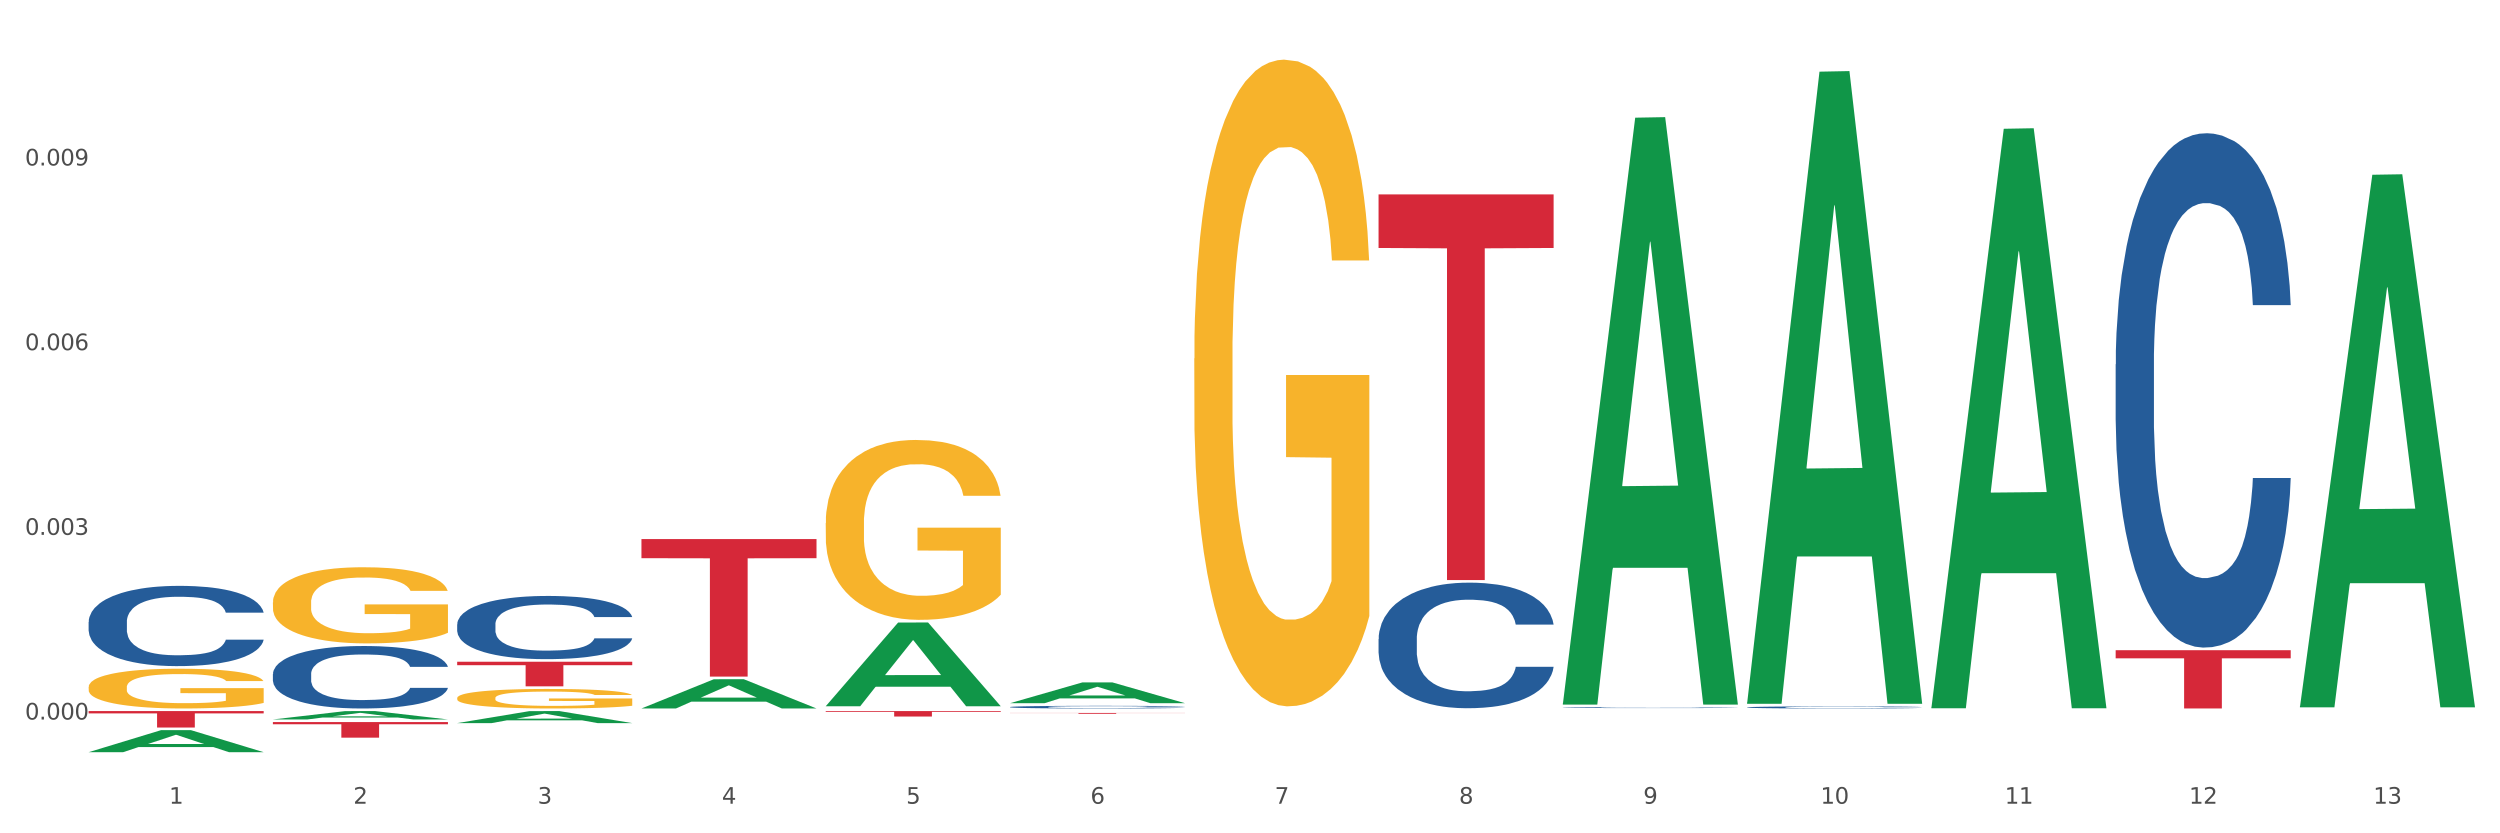 <?xml version="1.0" encoding="utf-8" standalone="no"?>
<!DOCTYPE svg PUBLIC "-//W3C//DTD SVG 1.1//EN"
  "http://www.w3.org/Graphics/SVG/1.1/DTD/svg11.dtd">
<svg xmlns:xlink="http://www.w3.org/1999/xlink" width="1080pt" height="360pt" viewBox="0 0 1080 360" xmlns="http://www.w3.org/2000/svg" version="1.1">
 <rect x="0" y="0" width="1080" height="360" fill="#333333" stroke="none"/>
 <defs>
  <style type="text/css">*{stroke-linejoin: round; stroke-linecap: butt}</style>
 </defs>
 <g id="figure_1">
  <g id="patch_1">
   <path d="M 0 360 
L 1080 360 
L 1080 0 
L 0 0 
z
" style="fill: #ffffff; stroke: #ffffff; stroke-linejoin: miter"/>
  </g>
  <g id="axes_1">
   <g id="matplotlib.axis_1">
    <g id="xtick_1">
     <g id="text_1">
      <!-- 1 -->
      <g style="fill: #4d4d4d" transform="translate(73.043 347.204) scale(0.096 -0.096)">
       <defs>
        <path id="DejaVuSans-31" d="M 794 531 
L 1825 531 
L 1825 4091 
L 703 3866 
L 703 4441 
L 1819 4666 
L 2450 4666 
L 2450 531 
L 3481 531 
L 3481 0 
L 794 0 
L 794 531 
z
" transform="scale(0.016)"/>
       </defs>
       <use xlink:href="#DejaVuSans-31"/>
      </g>
     </g>
    </g>
    <g id="xtick_2">
     <g id="text_2">
      <!-- 2 -->
      <g style="fill: #4d4d4d" transform="translate(152.65 347.204) scale(0.096 -0.096)">
       <defs>
        <path id="DejaVuSans-32" d="M 1228 531 
L 3431 531 
L 3431 0 
L 469 0 
L 469 531 
Q 828 903 1448 1529 
Q 2069 2156 2228 2338 
Q 2531 2678 2651 2914 
Q 2772 3150 2772 3378 
Q 2772 3750 2511 3984 
Q 2250 4219 1831 4219 
Q 1534 4219 1204 4116 
Q 875 4013 500 3803 
L 500 4441 
Q 881 4594 1212 4672 
Q 1544 4750 1819 4750 
Q 2544 4750 2975 4387 
Q 3406 4025 3406 3419 
Q 3406 3131 3298 2873 
Q 3191 2616 2906 2266 
Q 2828 2175 2409 1742 
Q 1991 1309 1228 531 
z
" transform="scale(0.016)"/>
       </defs>
       <use xlink:href="#DejaVuSans-32"/>
      </g>
     </g>
    </g>
    <g id="xtick_3">
     <g id="text_3">
      <!-- 3 -->
      <g style="fill: #4d4d4d" transform="translate(232.258 347.204) scale(0.096 -0.096)">
       <defs>
        <path id="DejaVuSans-33" d="M 2597 2516 
Q 3050 2419 3304 2112 
Q 3559 1806 3559 1356 
Q 3559 666 3084 287 
Q 2609 -91 1734 -91 
Q 1441 -91 1130 -33 
Q 819 25 488 141 
L 488 750 
Q 750 597 1062 519 
Q 1375 441 1716 441 
Q 2309 441 2620 675 
Q 2931 909 2931 1356 
Q 2931 1769 2642 2001 
Q 2353 2234 1838 2234 
L 1294 2234 
L 1294 2753 
L 1863 2753 
Q 2328 2753 2575 2939 
Q 2822 3125 2822 3475 
Q 2822 3834 2567 4026 
Q 2313 4219 1838 4219 
Q 1578 4219 1281 4162 
Q 984 4106 628 3988 
L 628 4550 
Q 988 4650 1302 4700 
Q 1616 4750 1894 4750 
Q 2613 4750 3031 4423 
Q 3450 4097 3450 3541 
Q 3450 3153 3228 2886 
Q 3006 2619 2597 2516 
z
" transform="scale(0.016)"/>
       </defs>
       <use xlink:href="#DejaVuSans-33"/>
      </g>
     </g>
    </g>
    <g id="xtick_4">
     <g id="text_4">
      <!-- 4 -->
      <g style="fill: #4d4d4d" transform="translate(311.865 347.204) scale(0.096 -0.096)">
       <defs>
        <path id="DejaVuSans-34" d="M 2419 4116 
L 825 1625 
L 2419 1625 
L 2419 4116 
z
M 2253 4666 
L 3047 4666 
L 3047 1625 
L 3713 1625 
L 3713 1100 
L 3047 1100 
L 3047 0 
L 2419 0 
L 2419 1100 
L 313 1100 
L 313 1709 
L 2253 4666 
z
" transform="scale(0.016)"/>
       </defs>
       <use xlink:href="#DejaVuSans-34"/>
      </g>
     </g>
    </g>
    <g id="xtick_5">
     <g id="text_5">
      <!-- 5 -->
      <g style="fill: #4d4d4d" transform="translate(391.473 347.204) scale(0.096 -0.096)">
       <defs>
        <path id="DejaVuSans-35" d="M 691 4666 
L 3169 4666 
L 3169 4134 
L 1269 4134 
L 1269 2991 
Q 1406 3038 1543 3061 
Q 1681 3084 1819 3084 
Q 2600 3084 3056 2656 
Q 3513 2228 3513 1497 
Q 3513 744 3044 326 
Q 2575 -91 1722 -91 
Q 1428 -91 1123 -41 
Q 819 9 494 109 
L 494 744 
Q 775 591 1075 516 
Q 1375 441 1709 441 
Q 2250 441 2565 725 
Q 2881 1009 2881 1497 
Q 2881 1984 2565 2268 
Q 2250 2553 1709 2553 
Q 1456 2553 1204 2497 
Q 953 2441 691 2322 
L 691 4666 
z
" transform="scale(0.016)"/>
       </defs>
       <use xlink:href="#DejaVuSans-35"/>
      </g>
     </g>
    </g>
    <g id="xtick_6">
     <g id="text_6">
      <!-- 6 -->
      <g style="fill: #4d4d4d" transform="translate(471.08 347.204) scale(0.096 -0.096)">
       <defs>
        <path id="DejaVuSans-36" d="M 2113 2584 
Q 1688 2584 1439 2293 
Q 1191 2003 1191 1497 
Q 1191 994 1439 701 
Q 1688 409 2113 409 
Q 2538 409 2786 701 
Q 3034 994 3034 1497 
Q 3034 2003 2786 2293 
Q 2538 2584 2113 2584 
z
M 3366 4563 
L 3366 3988 
Q 3128 4100 2886 4159 
Q 2644 4219 2406 4219 
Q 1781 4219 1451 3797 
Q 1122 3375 1075 2522 
Q 1259 2794 1537 2939 
Q 1816 3084 2150 3084 
Q 2853 3084 3261 2657 
Q 3669 2231 3669 1497 
Q 3669 778 3244 343 
Q 2819 -91 2113 -91 
Q 1303 -91 875 529 
Q 447 1150 447 2328 
Q 447 3434 972 4092 
Q 1497 4750 2381 4750 
Q 2619 4750 2861 4703 
Q 3103 4656 3366 4563 
z
" transform="scale(0.016)"/>
       </defs>
       <use xlink:href="#DejaVuSans-36"/>
      </g>
     </g>
    </g>
    <g id="xtick_7">
     <g id="text_7">
      <!-- 7 -->
      <g style="fill: #4d4d4d" transform="translate(550.688 347.204) scale(0.096 -0.096)">
       <defs>
        <path id="DejaVuSans-37" d="M 525 4666 
L 3525 4666 
L 3525 4397 
L 1831 0 
L 1172 0 
L 2766 4134 
L 525 4134 
L 525 4666 
z
" transform="scale(0.016)"/>
       </defs>
       <use xlink:href="#DejaVuSans-37"/>
      </g>
     </g>
    </g>
    <g id="xtick_8">
     <g id="text_8">
      <!-- 8 -->
      <g style="fill: #4d4d4d" transform="translate(630.295 347.204) scale(0.096 -0.096)">
       <defs>
        <path id="DejaVuSans-38" d="M 2034 2216 
Q 1584 2216 1326 1975 
Q 1069 1734 1069 1313 
Q 1069 891 1326 650 
Q 1584 409 2034 409 
Q 2484 409 2743 651 
Q 3003 894 3003 1313 
Q 3003 1734 2745 1975 
Q 2488 2216 2034 2216 
z
M 1403 2484 
Q 997 2584 770 2862 
Q 544 3141 544 3541 
Q 544 4100 942 4425 
Q 1341 4750 2034 4750 
Q 2731 4750 3128 4425 
Q 3525 4100 3525 3541 
Q 3525 3141 3298 2862 
Q 3072 2584 2669 2484 
Q 3125 2378 3379 2068 
Q 3634 1759 3634 1313 
Q 3634 634 3220 271 
Q 2806 -91 2034 -91 
Q 1263 -91 848 271 
Q 434 634 434 1313 
Q 434 1759 690 2068 
Q 947 2378 1403 2484 
z
M 1172 3481 
Q 1172 3119 1398 2916 
Q 1625 2713 2034 2713 
Q 2441 2713 2670 2916 
Q 2900 3119 2900 3481 
Q 2900 3844 2670 4047 
Q 2441 4250 2034 4250 
Q 1625 4250 1398 4047 
Q 1172 3844 1172 3481 
z
" transform="scale(0.016)"/>
       </defs>
       <use xlink:href="#DejaVuSans-38"/>
      </g>
     </g>
    </g>
    <g id="xtick_9">
     <g id="text_9">
      <!-- 9 -->
      <g style="fill: #4d4d4d" transform="translate(709.902 347.204) scale(0.096 -0.096)">
       <defs>
        <path id="DejaVuSans-39" d="M 703 97 
L 703 672 
Q 941 559 1184 500 
Q 1428 441 1663 441 
Q 2288 441 2617 861 
Q 2947 1281 2994 2138 
Q 2813 1869 2534 1725 
Q 2256 1581 1919 1581 
Q 1219 1581 811 2004 
Q 403 2428 403 3163 
Q 403 3881 828 4315 
Q 1253 4750 1959 4750 
Q 2769 4750 3195 4129 
Q 3622 3509 3622 2328 
Q 3622 1225 3098 567 
Q 2575 -91 1691 -91 
Q 1453 -91 1209 -44 
Q 966 3 703 97 
z
M 1959 2075 
Q 2384 2075 2632 2365 
Q 2881 2656 2881 3163 
Q 2881 3666 2632 3958 
Q 2384 4250 1959 4250 
Q 1534 4250 1286 3958 
Q 1038 3666 1038 3163 
Q 1038 2656 1286 2365 
Q 1534 2075 1959 2075 
z
" transform="scale(0.016)"/>
       </defs>
       <use xlink:href="#DejaVuSans-39"/>
      </g>
     </g>
    </g>
    <g id="xtick_10">
     <g id="text_10">
      <!-- 10 -->
      <g style="fill: #4d4d4d" transform="translate(786.456 347.204) scale(0.096 -0.096)">
       <defs>
        <path id="DejaVuSans-30" d="M 2034 4250 
Q 1547 4250 1301 3770 
Q 1056 3291 1056 2328 
Q 1056 1369 1301 889 
Q 1547 409 2034 409 
Q 2525 409 2770 889 
Q 3016 1369 3016 2328 
Q 3016 3291 2770 3770 
Q 2525 4250 2034 4250 
z
M 2034 4750 
Q 2819 4750 3233 4129 
Q 3647 3509 3647 2328 
Q 3647 1150 3233 529 
Q 2819 -91 2034 -91 
Q 1250 -91 836 529 
Q 422 1150 422 2328 
Q 422 3509 836 4129 
Q 1250 4750 2034 4750 
z
" transform="scale(0.016)"/>
       </defs>
       <use xlink:href="#DejaVuSans-31"/>
       <use xlink:href="#DejaVuSans-30" transform="translate(63.623 0)"/>
      </g>
     </g>
    </g>
    <g id="xtick_11">
     <g id="text_11">
      <!-- 11 -->
      <g style="fill: #4d4d4d" transform="translate(866.063 347.204) scale(0.096 -0.096)">
       <use xlink:href="#DejaVuSans-31"/>
       <use xlink:href="#DejaVuSans-31" transform="translate(63.623 0)"/>
      </g>
     </g>
    </g>
    <g id="xtick_12">
     <g id="text_12">
      <!-- 12 -->
      <g style="fill: #4d4d4d" transform="translate(945.671 347.204) scale(0.096 -0.096)">
       <use xlink:href="#DejaVuSans-31"/>
       <use xlink:href="#DejaVuSans-32" transform="translate(63.623 0)"/>
      </g>
     </g>
    </g>
    <g id="xtick_13">
     <g id="text_13">
      <!-- 13 -->
      <g style="fill: #4d4d4d" transform="translate(1025.278 347.204) scale(0.096 -0.096)">
       <use xlink:href="#DejaVuSans-31"/>
       <use xlink:href="#DejaVuSans-33" transform="translate(63.623 0)"/>
      </g>
     </g>
    </g>
    <g id="xtick_14"/>
    <g id="xtick_15"/>
    <g id="xtick_16"/>
    <g id="xtick_17"/>
    <g id="xtick_18"/>
    <g id="xtick_19"/>
    <g id="xtick_20"/>
    <g id="xtick_21"/>
    <g id="xtick_22"/>
    <g id="xtick_23"/>
    <g id="xtick_24"/>
    <g id="xtick_25"/>
   </g>
   <g id="matplotlib.axis_2">
    <g id="ytick_1">
     <g id="text_14">
      <!-- 0.000 -->
      <g style="fill: #4d4d4d" transform="translate(10.8 310.839) scale(0.096 -0.096)">
       <defs>
        <path id="DejaVuSans-2e" d="M 684 794 
L 1344 794 
L 1344 0 
L 684 0 
L 684 794 
z
" transform="scale(0.016)"/>
       </defs>
       <use xlink:href="#DejaVuSans-30"/>
       <use xlink:href="#DejaVuSans-2e" transform="translate(63.623 0)"/>
       <use xlink:href="#DejaVuSans-30" transform="translate(95.41 0)"/>
       <use xlink:href="#DejaVuSans-30" transform="translate(159.033 0)"/>
       <use xlink:href="#DejaVuSans-30" transform="translate(222.656 0)"/>
      </g>
     </g>
    </g>
    <g id="ytick_2">
     <g id="text_15">
      <!-- 0.003 -->
      <g style="fill: #4d4d4d" transform="translate(10.8 231.056) scale(0.096 -0.096)">
       <use xlink:href="#DejaVuSans-30"/>
       <use xlink:href="#DejaVuSans-2e" transform="translate(63.623 0)"/>
       <use xlink:href="#DejaVuSans-30" transform="translate(95.41 0)"/>
       <use xlink:href="#DejaVuSans-30" transform="translate(159.033 0)"/>
       <use xlink:href="#DejaVuSans-33" transform="translate(222.656 0)"/>
      </g>
     </g>
    </g>
    <g id="ytick_3">
     <g id="text_16">
      <!-- 0.006 -->
      <g style="fill: #4d4d4d" transform="translate(10.8 151.273) scale(0.096 -0.096)">
       <use xlink:href="#DejaVuSans-30"/>
       <use xlink:href="#DejaVuSans-2e" transform="translate(63.623 0)"/>
       <use xlink:href="#DejaVuSans-30" transform="translate(95.41 0)"/>
       <use xlink:href="#DejaVuSans-30" transform="translate(159.033 0)"/>
       <use xlink:href="#DejaVuSans-36" transform="translate(222.656 0)"/>
      </g>
     </g>
    </g>
    <g id="ytick_4">
     <g id="text_17">
      <!-- 0.009 -->
      <g style="fill: #4d4d4d" transform="translate(10.8 71.49) scale(0.096 -0.096)">
       <use xlink:href="#DejaVuSans-30"/>
       <use xlink:href="#DejaVuSans-2e" transform="translate(63.623 0)"/>
       <use xlink:href="#DejaVuSans-30" transform="translate(95.41 0)"/>
       <use xlink:href="#DejaVuSans-30" transform="translate(159.033 0)"/>
       <use xlink:href="#DejaVuSans-39" transform="translate(222.656 0)"/>
      </g>
     </g>
    </g>
    <g id="ytick_5"/>
    <g id="ytick_6"/>
    <g id="ytick_7"/>
    <g id="ytick_8"/>
   </g>
   <g id="PolyCollection_1">
    <path d="M 38.283 324.932 
L 38.361 324.923 
L 69.547 315.43 
L 82.49 315.421 
L 113.91 324.95 
L 98.941 324.95 
L 92.158 322.731 
L 59.958 322.731 
L 59.724 322.767 
L 53.175 324.95 
L 38.283 324.95 
L 38.283 324.932 
L 64.012 321.407 
L 88.103 321.398 
L 76.175 317.452 
L 76.019 317.434 
L 75.863 317.461 
L 63.934 321.398 
L 64.012 321.407 
L 38.283 324.932 
z
" clip-path="url(#p984513869c)" style="fill: #109648"/>
    <path d="M 913.965 157.397 
L 914.055 157.194 
L 914.055 151.512 
L 914.323 143.801 
L 915.306 129.596 
L 916.558 118.841 
L 918.703 106.259 
L 919.865 100.983 
L 921.385 95.099 
L 924.514 85.561 
L 928.09 77.444 
L 930.593 72.98 
L 932.47 70.139 
L 936.671 65.065 
L 939.085 62.833 
L 941.588 61.007 
L 943.734 59.789 
L 947.309 58.369 
L 950.17 57.76 
L 953.477 57.557 
L 956.249 57.76 
L 959.914 58.572 
L 965.277 61.007 
L 967.333 62.427 
L 970.105 64.863 
L 972.965 68.109 
L 975.29 71.356 
L 977.971 76.023 
L 980.743 82.111 
L 983.424 89.822 
L 985.302 96.925 
L 986.821 104.433 
L 988.162 113.565 
L 989.146 123.508 
L 989.593 131.828 
L 973.233 131.828 
L 972.786 124.32 
L 971.893 116.203 
L 970.999 110.724 
L 970.015 106.259 
L 968.496 101.186 
L 967.155 97.939 
L 964.92 94.084 
L 962.864 91.649 
L 961.165 90.228 
L 959.109 89.011 
L 954.729 87.793 
L 951.6 87.793 
L 949.634 88.199 
L 947.22 89.214 
L 945.164 90.634 
L 942.75 93.069 
L 940.873 95.707 
L 938.996 99.157 
L 937.923 101.592 
L 936.314 106.057 
L 935.241 109.709 
L 933.811 116 
L 933.006 120.464 
L 931.576 132.031 
L 930.95 140.554 
L 930.682 146.439 
L 930.503 152.932 
L 930.503 184.589 
L 931.04 198.794 
L 931.487 204.881 
L 932.202 211.781 
L 933.543 220.71 
L 935.509 229.435 
L 937.565 235.726 
L 939.264 239.582 
L 940.873 242.423 
L 942.482 244.655 
L 944.449 246.684 
L 946.058 247.902 
L 948.471 249.119 
L 951.332 249.728 
L 953.567 249.728 
L 958.126 248.713 
L 960.182 247.699 
L 962.149 246.278 
L 964.294 244.046 
L 965.993 241.611 
L 966.976 239.785 
L 968.585 235.929 
L 969.836 231.871 
L 970.909 227.203 
L 971.624 223.145 
L 972.429 217.057 
L 973.055 210.158 
L 973.233 206.505 
L 989.593 206.505 
L 989.235 213.81 
L 988.609 220.913 
L 987.358 230.45 
L 986.374 235.929 
L 984.855 242.626 
L 983.246 248.308 
L 981.011 254.598 
L 978.955 259.266 
L 976.809 263.324 
L 974.485 266.977 
L 970.283 272.05 
L 968.764 273.47 
L 965.546 275.906 
L 963.043 277.326 
L 959.377 278.746 
L 955.623 279.558 
L 951.69 279.761 
L 948.203 279.355 
L 944.359 278.138 
L 941.946 276.92 
L 939.264 275.094 
L 936.135 272.253 
L 933.185 268.803 
L 930.414 264.745 
L 927.821 260.077 
L 925.408 254.801 
L 922.279 246.075 
L 919.955 237.553 
L 918.256 229.638 
L 917.094 222.942 
L 915.932 214.419 
L 915.306 208.534 
L 914.323 194.329 
L 913.965 181.139 
L 913.965 157.397 
z
" clip-path="url(#p984513869c)" style="fill: #255c99"/>
    <path d="M 754.75 305.57 
L 754.84 305.569 
L 754.84 305.546 
L 755.108 305.515 
L 756.091 305.457 
L 757.343 305.413 
L 759.488 305.362 
L 760.65 305.341 
L 762.17 305.317 
L 765.299 305.278 
L 768.875 305.245 
L 771.378 305.227 
L 773.255 305.216 
L 777.456 305.195 
L 779.87 305.186 
L 782.373 305.179 
L 784.519 305.174 
L 788.094 305.168 
L 790.955 305.165 
L 794.262 305.165 
L 797.034 305.165 
L 800.699 305.169 
L 806.062 305.179 
L 808.118 305.184 
L 810.89 305.194 
L 813.75 305.207 
L 816.075 305.221 
L 818.756 305.24 
L 821.528 305.264 
L 824.209 305.296 
L 826.087 305.324 
L 827.606 305.355 
L 828.947 305.392 
L 829.931 305.432 
L 830.378 305.466 
L 814.018 305.466 
L 813.572 305.436 
L 812.678 305.403 
L 811.784 305.38 
L 810.8 305.362 
L 809.281 305.342 
L 807.94 305.329 
L 805.705 305.313 
L 803.649 305.303 
L 801.95 305.297 
L 799.894 305.292 
L 795.514 305.287 
L 792.385 305.287 
L 790.419 305.289 
L 788.005 305.293 
L 785.949 305.299 
L 783.535 305.309 
L 781.658 305.319 
L 779.781 305.333 
L 778.708 305.343 
L 777.099 305.361 
L 776.026 305.376 
L 774.596 305.402 
L 773.791 305.42 
L 772.361 305.467 
L 771.735 305.501 
L 771.467 305.525 
L 771.288 305.552 
L 771.288 305.68 
L 771.825 305.738 
L 772.272 305.763 
L 772.987 305.791 
L 774.328 305.827 
L 776.294 305.862 
L 778.35 305.888 
L 780.049 305.903 
L 781.658 305.915 
L 783.267 305.924 
L 785.234 305.932 
L 786.843 305.937 
L 789.256 305.942 
L 792.117 305.945 
L 794.352 305.945 
L 798.911 305.94 
L 800.967 305.936 
L 802.934 305.931 
L 805.079 305.922 
L 806.778 305.912 
L 807.761 305.904 
L 809.37 305.889 
L 810.622 305.872 
L 811.694 305.853 
L 812.409 305.837 
L 813.214 305.812 
L 813.84 305.784 
L 814.018 305.769 
L 830.378 305.769 
L 830.02 305.799 
L 829.394 305.828 
L 828.143 305.866 
L 827.159 305.889 
L 825.64 305.916 
L 824.031 305.939 
L 821.796 305.964 
L 819.74 305.983 
L 817.594 306 
L 815.27 306.015 
L 811.068 306.035 
L 809.549 306.041 
L 806.331 306.051 
L 803.828 306.057 
L 800.162 306.062 
L 796.408 306.066 
L 792.475 306.066 
L 788.988 306.065 
L 785.144 306.06 
L 782.731 306.055 
L 780.049 306.048 
L 776.92 306.036 
L 773.97 306.022 
L 771.199 306.006 
L 768.606 305.987 
L 766.193 305.965 
L 763.064 305.93 
L 760.74 305.895 
L 759.041 305.863 
L 757.879 305.836 
L 756.717 305.801 
L 756.091 305.777 
L 755.108 305.72 
L 754.75 305.666 
L 754.75 305.57 
z
" clip-path="url(#p984513869c)" style="fill: #255c99"/>
    <path d="M 675.143 305.686 
L 675.232 305.686 
L 675.232 305.676 
L 675.5 305.664 
L 676.484 305.64 
L 677.735 305.622 
L 679.881 305.6 
L 681.043 305.592 
L 682.563 305.582 
L 685.691 305.566 
L 689.267 305.552 
L 691.77 305.544 
L 693.647 305.54 
L 697.849 305.531 
L 700.263 305.527 
L 702.766 305.524 
L 704.911 305.522 
L 708.487 305.52 
L 711.347 305.519 
L 714.655 305.519 
L 717.426 305.519 
L 721.091 305.52 
L 726.455 305.524 
L 728.511 305.527 
L 731.282 305.531 
L 734.143 305.536 
L 736.467 305.542 
L 739.149 305.55 
L 741.92 305.56 
L 744.602 305.573 
L 746.479 305.585 
L 747.999 305.597 
L 749.34 305.613 
L 750.323 305.629 
L 750.77 305.643 
L 734.411 305.643 
L 733.964 305.631 
L 733.07 305.617 
L 732.176 305.608 
L 731.193 305.6 
L 729.673 305.592 
L 728.332 305.586 
L 726.097 305.58 
L 724.041 305.576 
L 722.343 305.573 
L 720.287 305.571 
L 715.906 305.569 
L 712.778 305.569 
L 710.811 305.57 
L 708.397 305.572 
L 706.341 305.574 
L 703.928 305.578 
L 702.05 305.583 
L 700.173 305.588 
L 699.1 305.593 
L 697.491 305.6 
L 696.419 305.606 
L 694.988 305.617 
L 694.184 305.624 
L 692.753 305.644 
L 692.128 305.658 
L 691.86 305.668 
L 691.681 305.679 
L 691.681 305.732 
L 692.217 305.756 
L 692.664 305.766 
L 693.379 305.778 
L 694.72 305.793 
L 696.687 305.807 
L 698.743 305.818 
L 700.441 305.825 
L 702.05 305.829 
L 703.66 305.833 
L 705.626 305.836 
L 707.235 305.839 
L 709.649 305.841 
L 712.51 305.842 
L 714.744 305.842 
L 719.303 305.84 
L 721.359 305.838 
L 723.326 305.836 
L 725.472 305.832 
L 727.17 305.828 
L 728.153 305.825 
L 729.763 305.818 
L 731.014 305.812 
L 732.087 305.804 
L 732.802 305.797 
L 733.606 305.787 
L 734.232 305.775 
L 734.411 305.769 
L 750.77 305.769 
L 750.412 305.781 
L 749.787 305.793 
L 748.535 305.809 
L 747.552 305.818 
L 746.032 305.83 
L 744.423 305.839 
L 742.188 305.85 
L 740.132 305.858 
L 737.987 305.864 
L 735.662 305.871 
L 731.461 305.879 
L 729.941 305.881 
L 726.723 305.886 
L 724.22 305.888 
L 720.555 305.89 
L 716.8 305.892 
L 712.867 305.892 
L 709.381 305.891 
L 705.537 305.889 
L 703.123 305.887 
L 700.441 305.884 
L 697.313 305.879 
L 694.363 305.874 
L 691.591 305.867 
L 688.999 305.859 
L 686.585 305.85 
L 683.457 305.835 
L 681.132 305.821 
L 679.434 305.808 
L 678.272 305.797 
L 677.11 305.782 
L 676.484 305.772 
L 675.5 305.748 
L 675.143 305.726 
L 675.143 305.686 
z
" clip-path="url(#p984513869c)" style="fill: #255c99"/>
    <path d="M 595.535 276.08 
L 595.625 276.031 
L 595.625 274.643 
L 595.893 272.761 
L 596.876 269.292 
L 598.128 266.666 
L 600.273 263.594 
L 601.435 262.306 
L 602.955 260.869 
L 606.084 258.54 
L 609.66 256.558 
L 612.163 255.468 
L 614.04 254.774 
L 618.241 253.535 
L 620.655 252.99 
L 623.158 252.544 
L 625.304 252.247 
L 628.879 251.9 
L 631.74 251.751 
L 635.047 251.702 
L 637.819 251.751 
L 641.484 251.95 
L 646.847 252.544 
L 648.904 252.891 
L 651.675 253.486 
L 654.535 254.278 
L 656.86 255.071 
L 659.541 256.211 
L 662.313 257.697 
L 664.994 259.58 
L 666.872 261.315 
L 668.391 263.148 
L 669.732 265.378 
L 670.716 267.806 
L 671.163 269.837 
L 654.803 269.837 
L 654.357 268.004 
L 653.463 266.022 
L 652.569 264.684 
L 651.585 263.594 
L 650.066 262.355 
L 648.725 261.562 
L 646.49 260.621 
L 644.434 260.026 
L 642.735 259.679 
L 640.679 259.382 
L 636.299 259.085 
L 633.17 259.085 
L 631.204 259.184 
L 628.79 259.432 
L 626.734 259.778 
L 624.32 260.373 
L 622.443 261.017 
L 620.566 261.86 
L 619.493 262.454 
L 617.884 263.544 
L 616.811 264.436 
L 615.381 265.972 
L 614.576 267.062 
L 613.146 269.887 
L 612.52 271.968 
L 612.252 273.405 
L 612.073 274.99 
L 612.073 282.72 
L 612.61 286.188 
L 613.057 287.675 
L 613.772 289.36 
L 615.113 291.54 
L 617.079 293.67 
L 619.135 295.207 
L 620.834 296.148 
L 622.443 296.842 
L 624.052 297.387 
L 626.019 297.882 
L 627.628 298.18 
L 630.041 298.477 
L 632.902 298.625 
L 635.137 298.625 
L 639.696 298.378 
L 641.752 298.13 
L 643.719 297.783 
L 645.864 297.238 
L 647.563 296.643 
L 648.546 296.198 
L 650.155 295.256 
L 651.407 294.265 
L 652.479 293.125 
L 653.194 292.134 
L 653.999 290.648 
L 654.625 288.963 
L 654.803 288.071 
L 671.163 288.071 
L 670.805 289.855 
L 670.179 291.589 
L 668.928 293.918 
L 667.944 295.256 
L 666.425 296.891 
L 664.816 298.279 
L 662.581 299.815 
L 660.525 300.954 
L 658.379 301.945 
L 656.055 302.837 
L 651.853 304.076 
L 650.334 304.423 
L 647.116 305.017 
L 644.613 305.364 
L 640.947 305.711 
L 637.193 305.909 
L 633.26 305.959 
L 629.773 305.86 
L 625.929 305.562 
L 623.516 305.265 
L 620.834 304.819 
L 617.705 304.125 
L 614.755 303.283 
L 611.984 302.292 
L 609.391 301.152 
L 606.978 299.864 
L 603.849 297.734 
L 601.525 295.652 
L 599.826 293.72 
L 598.664 292.085 
L 597.502 290.004 
L 596.876 288.567 
L 595.893 285.098 
L 595.535 281.878 
L 595.535 276.08 
z
" clip-path="url(#p984513869c)" style="fill: #255c99"/>
    <path d="M 436.32 305.433 
L 436.41 305.432 
L 436.41 305.403 
L 436.678 305.363 
L 437.661 305.289 
L 438.913 305.234 
L 441.058 305.169 
L 442.22 305.141 
L 443.74 305.111 
L 446.869 305.062 
L 450.445 305.02 
L 452.948 304.996 
L 454.825 304.982 
L 459.026 304.956 
L 461.44 304.944 
L 463.943 304.935 
L 466.089 304.928 
L 469.664 304.921 
L 472.525 304.918 
L 475.832 304.917 
L 478.604 304.918 
L 482.269 304.922 
L 487.632 304.935 
L 489.689 304.942 
L 492.46 304.954 
L 495.32 304.971 
L 497.645 304.988 
L 500.326 305.012 
L 503.098 305.044 
L 505.779 305.084 
L 507.657 305.12 
L 509.176 305.159 
L 510.517 305.206 
L 511.501 305.258 
L 511.948 305.301 
L 495.589 305.301 
L 495.142 305.262 
L 494.248 305.22 
L 493.354 305.192 
L 492.37 305.169 
L 490.851 305.142 
L 489.51 305.126 
L 487.275 305.106 
L 485.219 305.093 
L 483.52 305.086 
L 481.464 305.079 
L 477.084 305.073 
L 473.955 305.073 
L 471.989 305.075 
L 469.575 305.08 
L 467.519 305.088 
L 465.105 305.1 
L 463.228 305.114 
L 461.351 305.132 
L 460.278 305.145 
L 458.669 305.168 
L 457.596 305.187 
L 456.166 305.219 
L 455.361 305.242 
L 453.931 305.302 
L 453.305 305.346 
L 453.037 305.377 
L 452.858 305.41 
L 452.858 305.574 
L 453.395 305.647 
L 453.842 305.679 
L 454.557 305.715 
L 455.898 305.761 
L 457.864 305.806 
L 459.92 305.839 
L 461.619 305.859 
L 463.228 305.873 
L 464.837 305.885 
L 466.804 305.895 
L 468.413 305.902 
L 470.826 305.908 
L 473.687 305.911 
L 475.922 305.911 
L 480.481 305.906 
L 482.537 305.901 
L 484.504 305.893 
L 486.649 305.882 
L 488.348 305.869 
L 489.331 305.86 
L 490.94 305.84 
L 492.192 305.819 
L 493.264 305.795 
L 493.979 305.773 
L 494.784 305.742 
L 495.41 305.706 
L 495.589 305.687 
L 511.948 305.687 
L 511.59 305.725 
L 510.964 305.762 
L 509.713 305.811 
L 508.729 305.84 
L 507.21 305.874 
L 505.601 305.904 
L 503.366 305.936 
L 501.31 305.96 
L 499.164 305.981 
L 496.84 306 
L 492.639 306.027 
L 491.119 306.034 
L 487.901 306.047 
L 485.398 306.054 
L 481.732 306.061 
L 477.978 306.065 
L 474.045 306.066 
L 470.558 306.064 
L 466.714 306.058 
L 464.301 306.052 
L 461.619 306.042 
L 458.49 306.028 
L 455.54 306.01 
L 452.769 305.989 
L 450.176 305.965 
L 447.763 305.937 
L 444.634 305.892 
L 442.31 305.848 
L 440.611 305.807 
L 439.449 305.772 
L 438.287 305.728 
L 437.661 305.698 
L 436.678 305.624 
L 436.32 305.556 
L 436.32 305.433 
z
" clip-path="url(#p984513869c)" style="fill: #255c99"/>
    <path d="M 197.498 269.718 
L 197.587 269.693 
L 197.587 268.995 
L 197.856 268.047 
L 198.839 266.301 
L 200.09 264.98 
L 202.236 263.433 
L 203.398 262.785 
L 204.918 262.062 
L 208.046 260.889 
L 211.622 259.892 
L 214.125 259.343 
L 216.002 258.994 
L 220.204 258.37 
L 222.618 258.096 
L 225.121 257.872 
L 227.266 257.722 
L 230.842 257.547 
L 233.702 257.472 
L 237.01 257.448 
L 239.781 257.472 
L 243.446 257.572 
L 248.81 257.872 
L 250.866 258.046 
L 253.637 258.345 
L 256.498 258.744 
L 258.822 259.143 
L 261.504 259.717 
L 264.275 260.465 
L 266.957 261.413 
L 268.834 262.286 
L 270.354 263.209 
L 271.695 264.331 
L 272.678 265.553 
L 273.125 266.576 
L 256.766 266.576 
L 256.319 265.653 
L 255.425 264.655 
L 254.531 263.982 
L 253.548 263.433 
L 252.028 262.81 
L 250.687 262.411 
L 248.452 261.937 
L 246.396 261.638 
L 244.698 261.463 
L 242.642 261.313 
L 238.262 261.164 
L 235.133 261.164 
L 233.166 261.214 
L 230.752 261.338 
L 228.696 261.513 
L 226.283 261.812 
L 224.406 262.136 
L 222.528 262.56 
L 221.456 262.86 
L 219.846 263.408 
L 218.774 263.857 
L 217.343 264.63 
L 216.539 265.179 
L 215.109 266.601 
L 214.483 267.648 
L 214.215 268.371 
L 214.036 269.17 
L 214.036 273.06 
L 214.572 274.806 
L 215.019 275.554 
L 215.734 276.402 
L 217.075 277.5 
L 219.042 278.572 
L 221.098 279.345 
L 222.796 279.819 
L 224.406 280.168 
L 226.015 280.443 
L 227.981 280.692 
L 229.59 280.842 
L 232.004 280.991 
L 234.865 281.066 
L 237.099 281.066 
L 241.658 280.941 
L 243.715 280.817 
L 245.681 280.642 
L 247.827 280.368 
L 249.525 280.068 
L 250.508 279.844 
L 252.118 279.37 
L 253.369 278.871 
L 254.442 278.298 
L 255.157 277.799 
L 255.961 277.051 
L 256.587 276.203 
L 256.766 275.754 
L 273.125 275.754 
L 272.768 276.652 
L 272.142 277.525 
L 270.89 278.697 
L 269.907 279.37 
L 268.387 280.193 
L 266.778 280.891 
L 264.543 281.665 
L 262.487 282.238 
L 260.342 282.737 
L 258.018 283.186 
L 253.816 283.809 
L 252.296 283.984 
L 249.078 284.283 
L 246.575 284.458 
L 242.91 284.633 
L 239.155 284.732 
L 235.222 284.757 
L 231.736 284.707 
L 227.892 284.558 
L 225.478 284.408 
L 222.796 284.184 
L 219.668 283.834 
L 216.718 283.41 
L 213.946 282.912 
L 211.354 282.338 
L 208.94 281.69 
L 205.812 280.617 
L 203.487 279.57 
L 201.789 278.597 
L 200.627 277.774 
L 199.465 276.726 
L 198.839 276.003 
L 197.856 274.257 
L 197.498 272.636 
L 197.498 269.718 
z
" clip-path="url(#p984513869c)" style="fill: #255c99"/>
    <path d="M 515.928 154.864 
L 516.017 154.609 
L 516.017 145.424 
L 516.196 137.514 
L 517.089 118.378 
L 518.428 102.559 
L 519.41 94.139 
L 520.392 87.25 
L 521.553 80.361 
L 522.982 73.217 
L 525.571 62.756 
L 527.178 57.398 
L 529.143 51.785 
L 532.714 43.62 
L 535.303 39.027 
L 537.982 35.2 
L 542.357 30.607 
L 545.214 28.566 
L 548.25 27.035 
L 551.911 26.015 
L 554.679 25.759 
L 560.751 26.525 
L 565.929 28.821 
L 568.429 30.607 
L 571.644 33.669 
L 573.34 35.71 
L 576.108 39.793 
L 578.965 45.151 
L 580.93 49.743 
L 583.876 58.418 
L 586.108 67.093 
L 588.162 77.81 
L 589.234 85.209 
L 590.037 92.098 
L 590.751 100.007 
L 591.466 112.51 
L 575.394 112.51 
L 574.769 103.579 
L 573.787 95.16 
L 572.358 86.995 
L 571.108 81.892 
L 568.965 75.513 
L 567.001 71.431 
L 564.947 68.369 
L 562.447 65.818 
L 560.483 64.542 
L 557.715 63.521 
L 552.268 63.776 
L 548.607 65.818 
L 546.107 68.369 
L 544.5 70.665 
L 543.072 73.217 
L 541.464 76.789 
L 539.589 82.147 
L 538.25 86.995 
L 536.911 93.118 
L 535.839 99.242 
L 534.857 106.386 
L 534.053 114.04 
L 533.428 121.95 
L 532.893 131.646 
L 532.446 147.72 
L 532.446 182.675 
L 532.625 190.585 
L 533.071 201.046 
L 533.607 208.955 
L 534.5 218.396 
L 535.303 224.774 
L 536.821 233.96 
L 538.518 241.614 
L 539.857 246.462 
L 541.197 250.544 
L 543.518 256.157 
L 546.107 260.75 
L 548.34 263.557 
L 551.375 266.108 
L 553.429 267.129 
L 555.215 267.639 
L 559.59 267.639 
L 562.715 266.874 
L 566.197 265.088 
L 568.876 262.791 
L 571.108 259.985 
L 573.608 255.392 
L 575.215 251.054 
L 575.215 197.729 
L 555.572 197.474 
L 555.572 162.008 
L 591.555 162.008 
L 591.555 266.108 
L 590.037 271.466 
L 588.341 276.314 
L 586.555 280.652 
L 583.876 286.01 
L 580.662 291.113 
L 577.805 294.685 
L 574.769 297.746 
L 571.197 300.553 
L 566.554 303.104 
L 563.697 304.125 
L 560.126 304.891 
L 555.929 305.146 
L 552.268 304.635 
L 548.697 303.36 
L 544.947 301.063 
L 541.286 297.746 
L 538.518 294.429 
L 535.75 290.347 
L 532.803 284.989 
L 530.482 279.886 
L 528.696 275.293 
L 526.732 269.425 
L 524.589 261.771 
L 522.982 254.882 
L 521.553 247.738 
L 520.035 238.552 
L 518.964 230.643 
L 517.892 220.692 
L 517.267 213.293 
L 516.553 201.811 
L 516.017 185.737 
L 515.928 154.864 
z
" clip-path="url(#p984513869c)" style="fill: #f7b32b"/>
    <path d="M 356.713 225.976 
L 356.802 225.905 
L 356.802 223.349 
L 356.981 221.149 
L 357.874 215.826 
L 359.213 211.426 
L 360.195 209.083 
L 361.177 207.167 
L 362.338 205.251 
L 363.767 203.263 
L 366.356 200.353 
L 367.963 198.863 
L 369.928 197.301 
L 373.499 195.03 
L 376.089 193.753 
L 378.767 192.688 
L 383.142 191.41 
L 385.999 190.843 
L 389.035 190.417 
L 392.696 190.133 
L 395.464 190.062 
L 401.536 190.275 
L 406.714 190.914 
L 409.214 191.41 
L 412.429 192.262 
L 414.125 192.83 
L 416.893 193.966 
L 419.75 195.456 
L 421.715 196.734 
L 424.661 199.147 
L 426.893 201.56 
L 428.947 204.541 
L 430.019 206.599 
L 430.822 208.516 
L 431.536 210.716 
L 432.251 214.194 
L 416.179 214.194 
L 415.554 211.709 
L 414.572 209.367 
L 413.143 207.096 
L 411.893 205.677 
L 409.75 203.902 
L 407.786 202.767 
L 405.732 201.915 
L 403.232 201.205 
L 401.268 200.85 
L 398.5 200.566 
L 393.053 200.637 
L 389.392 201.205 
L 386.892 201.915 
L 385.285 202.554 
L 383.857 203.263 
L 382.249 204.257 
L 380.374 205.748 
L 379.035 207.096 
L 377.696 208.799 
L 376.624 210.503 
L 375.642 212.49 
L 374.838 214.619 
L 374.213 216.82 
L 373.678 219.517 
L 373.231 223.988 
L 373.231 233.712 
L 373.41 235.912 
L 373.856 238.822 
L 374.392 241.022 
L 375.285 243.648 
L 376.089 245.423 
L 377.606 247.978 
L 379.303 250.107 
L 380.642 251.456 
L 381.982 252.591 
L 384.303 254.153 
L 386.892 255.43 
L 389.125 256.211 
L 392.16 256.921 
L 394.214 257.205 
L 396 257.347 
L 400.375 257.347 
L 403.5 257.134 
L 406.982 256.637 
L 409.661 255.998 
L 411.893 255.217 
L 414.393 253.94 
L 416 252.733 
L 416 237.899 
L 396.357 237.828 
L 396.357 227.963 
L 432.34 227.963 
L 432.34 256.921 
L 430.822 258.411 
L 429.126 259.76 
L 427.34 260.966 
L 424.661 262.457 
L 421.447 263.876 
L 418.59 264.87 
L 415.554 265.722 
L 411.982 266.503 
L 407.339 267.212 
L 404.482 267.496 
L 400.911 267.709 
L 396.714 267.78 
L 393.053 267.638 
L 389.482 267.283 
L 385.732 266.644 
L 382.071 265.722 
L 379.303 264.799 
L 376.535 263.664 
L 373.588 262.173 
L 371.267 260.754 
L 369.481 259.476 
L 367.517 257.844 
L 365.374 255.714 
L 363.767 253.798 
L 362.338 251.811 
L 360.82 249.255 
L 359.749 247.055 
L 358.677 244.287 
L 358.052 242.229 
L 357.338 239.035 
L 356.802 234.564 
L 356.713 225.976 
z
" clip-path="url(#p984513869c)" style="fill: #f7b32b"/>
    <path d="M 197.498 301.528 
L 197.587 301.521 
L 197.587 301.243 
L 197.766 301.005 
L 198.659 300.427 
L 199.998 299.949 
L 200.98 299.695 
L 201.962 299.487 
L 203.123 299.279 
L 204.552 299.063 
L 207.141 298.747 
L 208.748 298.585 
L 210.713 298.416 
L 214.284 298.169 
L 216.874 298.031 
L 219.552 297.915 
L 223.927 297.776 
L 226.785 297.715 
L 229.82 297.668 
L 233.481 297.638 
L 236.249 297.63 
L 242.321 297.653 
L 247.499 297.722 
L 249.999 297.776 
L 253.214 297.869 
L 254.91 297.93 
L 257.678 298.054 
L 260.535 298.216 
L 262.5 298.354 
L 265.446 298.616 
L 267.679 298.878 
L 269.732 299.202 
L 270.804 299.425 
L 271.607 299.633 
L 272.322 299.872 
L 273.036 300.25 
L 256.964 300.25 
L 256.339 299.98 
L 255.357 299.726 
L 253.928 299.479 
L 252.678 299.325 
L 250.535 299.132 
L 248.571 299.009 
L 246.517 298.917 
L 244.017 298.84 
L 242.053 298.801 
L 239.285 298.77 
L 233.838 298.778 
L 230.177 298.84 
L 227.677 298.917 
L 226.07 298.986 
L 224.642 299.063 
L 223.034 299.171 
L 221.159 299.333 
L 219.82 299.479 
L 218.481 299.664 
L 217.409 299.849 
L 216.427 300.065 
L 215.623 300.296 
L 214.998 300.535 
L 214.463 300.827 
L 214.016 301.313 
L 214.016 302.368 
L 214.195 302.607 
L 214.641 302.923 
L 215.177 303.162 
L 216.07 303.447 
L 216.874 303.64 
L 218.391 303.917 
L 220.088 304.148 
L 221.427 304.294 
L 222.767 304.418 
L 225.088 304.587 
L 227.677 304.726 
L 229.91 304.811 
L 232.945 304.888 
L 234.999 304.918 
L 236.785 304.934 
L 241.16 304.934 
L 244.285 304.911 
L 247.767 304.857 
L 250.446 304.787 
L 252.678 304.703 
L 255.178 304.564 
L 256.785 304.433 
L 256.785 302.823 
L 237.142 302.815 
L 237.142 301.744 
L 273.125 301.744 
L 273.125 304.888 
L 271.607 305.049 
L 269.911 305.196 
L 268.125 305.327 
L 265.446 305.489 
L 262.232 305.643 
L 259.375 305.751 
L 256.339 305.843 
L 252.767 305.928 
L 248.124 306.005 
L 245.267 306.036 
L 241.696 306.059 
L 237.499 306.066 
L 233.838 306.051 
L 230.267 306.013 
L 226.517 305.943 
L 222.856 305.843 
L 220.088 305.743 
L 217.32 305.62 
L 214.373 305.458 
L 212.052 305.304 
L 210.266 305.165 
L 208.302 304.988 
L 206.159 304.757 
L 204.552 304.549 
L 203.123 304.333 
L 201.605 304.056 
L 200.534 303.817 
L 199.462 303.516 
L 198.837 303.293 
L 198.123 302.946 
L 197.587 302.461 
L 197.498 301.528 
z
" clip-path="url(#p984513869c)" style="fill: #f7b32b"/>
    <path d="M 117.89 260.254 
L 117.98 260.224 
L 117.98 259.142 
L 118.158 258.21 
L 119.051 255.957 
L 120.391 254.094 
L 121.373 253.103 
L 122.355 252.291 
L 123.516 251.48 
L 124.944 250.639 
L 127.534 249.407 
L 129.141 248.776 
L 131.105 248.115 
L 134.677 247.153 
L 137.266 246.613 
L 139.945 246.162 
L 144.32 245.621 
L 147.177 245.381 
L 150.213 245.2 
L 153.874 245.08 
L 156.642 245.05 
L 162.713 245.14 
L 167.892 245.411 
L 170.392 245.621 
L 173.606 245.982 
L 175.303 246.222 
L 178.071 246.703 
L 180.928 247.334 
L 182.892 247.875 
L 185.839 248.896 
L 188.071 249.918 
L 190.125 251.18 
L 191.196 252.051 
L 192 252.862 
L 192.714 253.794 
L 193.428 255.266 
L 177.356 255.266 
L 176.731 254.214 
L 175.749 253.223 
L 174.321 252.261 
L 173.071 251.66 
L 170.928 250.909 
L 168.963 250.428 
L 166.91 250.068 
L 164.41 249.767 
L 162.445 249.617 
L 159.677 249.497 
L 154.231 249.527 
L 150.57 249.767 
L 148.07 250.068 
L 146.463 250.338 
L 145.034 250.639 
L 143.427 251.059 
L 141.552 251.69 
L 140.213 252.261 
L 138.873 252.982 
L 137.802 253.703 
L 136.82 254.545 
L 136.016 255.446 
L 135.391 256.378 
L 134.855 257.519 
L 134.409 259.412 
L 134.409 263.529 
L 134.587 264.46 
L 135.034 265.692 
L 135.57 266.623 
L 136.462 267.735 
L 137.266 268.486 
L 138.784 269.568 
L 140.48 270.469 
L 141.82 271.04 
L 143.159 271.521 
L 145.481 272.182 
L 148.07 272.723 
L 150.302 273.053 
L 153.338 273.354 
L 155.392 273.474 
L 157.177 273.534 
L 161.552 273.534 
L 164.678 273.444 
L 168.16 273.234 
L 170.838 272.963 
L 173.071 272.633 
L 175.571 272.092 
L 177.178 271.581 
L 177.178 265.301 
L 157.534 265.271 
L 157.534 261.095 
L 193.518 261.095 
L 193.518 273.354 
L 192 273.985 
L 190.303 274.556 
L 188.517 275.066 
L 185.839 275.697 
L 182.624 276.298 
L 179.767 276.719 
L 176.731 277.079 
L 173.16 277.41 
L 168.517 277.71 
L 165.66 277.831 
L 162.088 277.921 
L 157.892 277.951 
L 154.231 277.891 
L 150.659 277.74 
L 146.909 277.47 
L 143.248 277.079 
L 140.48 276.689 
L 137.712 276.208 
L 134.766 275.577 
L 132.444 274.976 
L 130.659 274.435 
L 128.694 273.744 
L 126.551 272.843 
L 124.944 272.032 
L 123.516 271.19 
L 121.998 270.109 
L 120.926 269.177 
L 119.855 268.006 
L 119.23 267.134 
L 118.516 265.782 
L 117.98 263.889 
L 117.89 260.254 
z
" clip-path="url(#p984513869c)" style="fill: #f7b32b"/>
    <path d="M 38.283 268.668 
L 38.372 268.637 
L 38.372 267.75 
L 38.641 266.547 
L 39.624 264.331 
L 40.875 262.652 
L 43.021 260.689 
L 44.183 259.866 
L 45.703 258.948 
L 48.831 257.46 
L 52.407 256.193 
L 54.91 255.496 
L 56.788 255.053 
L 60.989 254.262 
L 63.403 253.913 
L 65.906 253.628 
L 68.051 253.438 
L 71.627 253.217 
L 74.487 253.122 
L 77.795 253.09 
L 80.566 253.122 
L 84.231 253.248 
L 89.595 253.628 
L 91.651 253.85 
L 94.422 254.23 
L 97.283 254.736 
L 99.607 255.243 
L 102.289 255.971 
L 105.06 256.921 
L 107.742 258.124 
L 109.619 259.233 
L 111.139 260.404 
L 112.48 261.829 
L 113.463 263.381 
L 113.91 264.679 
L 97.551 264.679 
L 97.104 263.507 
L 96.21 262.241 
L 95.316 261.386 
L 94.333 260.689 
L 92.813 259.898 
L 91.472 259.391 
L 89.237 258.789 
L 87.181 258.409 
L 85.483 258.188 
L 83.427 257.998 
L 79.047 257.808 
L 75.918 257.808 
L 73.951 257.871 
L 71.537 258.03 
L 69.481 258.251 
L 67.068 258.631 
L 65.191 259.043 
L 63.313 259.581 
L 62.241 259.961 
L 60.631 260.658 
L 59.559 261.228 
L 58.128 262.209 
L 57.324 262.906 
L 55.894 264.711 
L 55.268 266.04 
L 55 266.959 
L 54.821 267.972 
L 54.821 272.911 
L 55.357 275.128 
L 55.804 276.078 
L 56.519 277.154 
L 57.86 278.548 
L 59.827 279.909 
L 61.883 280.891 
L 63.581 281.492 
L 65.191 281.936 
L 66.8 282.284 
L 68.766 282.601 
L 70.375 282.79 
L 72.789 282.98 
L 75.65 283.075 
L 77.884 283.075 
L 82.444 282.917 
L 84.5 282.759 
L 86.466 282.537 
L 88.612 282.189 
L 90.31 281.809 
L 91.293 281.524 
L 92.903 280.922 
L 94.154 280.289 
L 95.227 279.561 
L 95.942 278.928 
L 96.747 277.978 
L 97.372 276.901 
L 97.551 276.331 
L 113.91 276.331 
L 113.553 277.471 
L 112.927 278.579 
L 111.675 280.067 
L 110.692 280.922 
L 109.172 281.967 
L 107.563 282.854 
L 105.328 283.835 
L 103.272 284.564 
L 101.127 285.197 
L 98.803 285.767 
L 94.601 286.558 
L 93.081 286.78 
L 89.863 287.16 
L 87.36 287.382 
L 83.695 287.603 
L 79.94 287.73 
L 76.007 287.762 
L 72.521 287.698 
L 68.677 287.508 
L 66.263 287.318 
L 63.581 287.033 
L 60.453 286.59 
L 57.503 286.052 
L 54.731 285.419 
L 52.139 284.69 
L 49.725 283.867 
L 46.597 282.506 
L 44.272 281.176 
L 42.574 279.941 
L 41.412 278.896 
L 40.25 277.566 
L 39.624 276.648 
L 38.641 274.431 
L 38.283 272.373 
L 38.283 268.668 
z
" clip-path="url(#p984513869c)" style="fill: #255c99"/>
    <path d="M 38.283 307.192 
L 113.91 307.192 
L 113.91 308.179 
L 84.161 308.186 
L 84.161 314.296 
L 67.853 314.296 
L 67.853 308.186 
L 38.283 308.179 
L 38.283 307.199 
L 38.283 307.192 
z
" clip-path="url(#p984513869c)" style="fill: #d62839"/>
    <path d="M 117.89 311.932 
L 193.518 311.932 
L 193.518 312.871 
L 163.769 312.877 
L 163.769 318.685 
L 147.46 318.685 
L 147.46 312.877 
L 117.89 312.871 
L 117.89 311.939 
L 117.89 311.932 
z
" clip-path="url(#p984513869c)" style="fill: #d62839"/>
    <path d="M 197.498 285.883 
L 273.125 285.883 
L 273.125 287.359 
L 243.376 287.369 
L 243.376 296.504 
L 227.068 296.504 
L 227.068 287.369 
L 197.498 287.359 
L 197.498 285.893 
L 197.498 285.883 
z
" clip-path="url(#p984513869c)" style="fill: #d62839"/>
    <path d="M 117.89 291.204 
L 117.98 291.179 
L 117.98 290.489 
L 118.248 289.552 
L 119.231 287.827 
L 120.483 286.52 
L 122.628 284.992 
L 123.79 284.351 
L 125.31 283.636 
L 128.439 282.478 
L 132.015 281.492 
L 134.518 280.95 
L 136.395 280.605 
L 140.597 279.989 
L 143.01 279.717 
L 145.513 279.496 
L 147.659 279.348 
L 151.234 279.175 
L 154.095 279.101 
L 157.403 279.077 
L 160.174 279.101 
L 163.839 279.2 
L 169.203 279.496 
L 171.259 279.668 
L 174.03 279.964 
L 176.89 280.358 
L 179.215 280.753 
L 181.896 281.32 
L 184.668 282.059 
L 187.349 282.996 
L 189.227 283.858 
L 190.746 284.77 
L 192.087 285.879 
L 193.071 287.087 
L 193.518 288.098 
L 177.159 288.098 
L 176.712 287.186 
L 175.818 286.2 
L 174.924 285.534 
L 173.94 284.992 
L 172.421 284.376 
L 171.08 283.982 
L 168.845 283.513 
L 166.789 283.217 
L 165.09 283.045 
L 163.034 282.897 
L 158.654 282.749 
L 155.525 282.749 
L 153.559 282.798 
L 151.145 282.922 
L 149.089 283.094 
L 146.675 283.39 
L 144.798 283.71 
L 142.921 284.129 
L 141.848 284.425 
L 140.239 284.967 
L 139.166 285.411 
L 137.736 286.175 
L 136.931 286.718 
L 135.501 288.122 
L 134.875 289.158 
L 134.607 289.873 
L 134.428 290.661 
L 134.428 294.506 
L 134.965 296.232 
L 135.412 296.971 
L 136.127 297.809 
L 137.468 298.894 
L 139.434 299.954 
L 141.49 300.718 
L 143.189 301.186 
L 144.798 301.531 
L 146.407 301.802 
L 148.374 302.049 
L 149.983 302.197 
L 152.396 302.345 
L 155.257 302.419 
L 157.492 302.419 
L 162.051 302.295 
L 164.107 302.172 
L 166.074 301.999 
L 168.219 301.728 
L 169.918 301.433 
L 170.901 301.211 
L 172.51 300.742 
L 173.762 300.249 
L 174.834 299.683 
L 175.549 299.19 
L 176.354 298.45 
L 176.98 297.612 
L 177.159 297.168 
L 193.518 297.168 
L 193.16 298.056 
L 192.534 298.918 
L 191.283 300.077 
L 190.299 300.742 
L 188.78 301.556 
L 187.171 302.246 
L 184.936 303.01 
L 182.88 303.577 
L 180.734 304.07 
L 178.41 304.514 
L 174.209 305.13 
L 172.689 305.302 
L 169.471 305.598 
L 166.968 305.771 
L 163.303 305.943 
L 159.548 306.042 
L 155.615 306.066 
L 152.128 306.017 
L 148.284 305.869 
L 145.871 305.721 
L 143.189 305.5 
L 140.06 305.154 
L 137.11 304.735 
L 134.339 304.242 
L 131.747 303.676 
L 129.333 303.035 
L 126.204 301.975 
L 123.88 300.94 
L 122.181 299.978 
L 121.019 299.165 
L 119.857 298.13 
L 119.231 297.415 
L 118.248 295.69 
L 117.89 294.087 
L 117.89 291.204 
z
" clip-path="url(#p984513869c)" style="fill: #255c99"/>
    <path d="M 356.713 307.192 
L 432.34 307.192 
L 432.34 307.518 
L 402.591 307.52 
L 402.591 309.536 
L 386.283 309.536 
L 386.283 307.52 
L 356.713 307.518 
L 356.713 307.194 
L 356.713 307.192 
z
" clip-path="url(#p984513869c)" style="fill: #d62839"/>
    <path d="M 117.89 310.8 
L 117.968 310.796 
L 149.155 307.196 
L 162.097 307.192 
L 193.518 310.806 
L 178.548 310.806 
L 171.765 309.965 
L 139.565 309.965 
L 139.331 309.978 
L 132.782 310.806 
L 117.89 310.806 
L 117.89 310.8 
L 143.619 309.463 
L 167.711 309.459 
L 155.782 307.963 
L 155.626 307.956 
L 155.47 307.966 
L 143.541 309.459 
L 143.619 309.463 
L 117.89 310.8 
z
" clip-path="url(#p984513869c)" style="fill: #109648"/>
    <path d="M 197.498 312.371 
L 197.576 312.366 
L 228.762 307.197 
L 241.705 307.192 
L 273.125 312.381 
L 258.156 312.381 
L 251.373 311.173 
L 219.173 311.173 
L 218.939 311.192 
L 212.39 312.381 
L 197.498 312.381 
L 197.498 312.371 
L 223.227 310.451 
L 247.318 310.447 
L 235.39 308.298 
L 235.234 308.288 
L 235.078 308.303 
L 223.149 310.447 
L 223.227 310.451 
L 197.498 312.371 
z
" clip-path="url(#p984513869c)" style="fill: #109648"/>
    <path d="M 277.105 232.879 
L 352.733 232.879 
L 352.733 241.136 
L 322.984 241.191 
L 322.984 292.294 
L 306.675 292.294 
L 306.675 241.191 
L 277.105 241.136 
L 277.105 232.935 
L 277.105 232.879 
z
" clip-path="url(#p984513869c)" style="fill: #d62839"/>
    <path d="M 356.713 305.043 
L 356.791 305.009 
L 387.977 268.94 
L 400.92 268.906 
L 432.34 305.111 
L 417.371 305.111 
L 410.588 296.68 
L 378.388 296.68 
L 378.154 296.816 
L 371.604 305.111 
L 356.713 305.111 
L 356.713 305.043 
L 382.442 291.649 
L 406.533 291.615 
L 394.604 276.623 
L 394.449 276.555 
L 394.293 276.657 
L 382.364 291.615 
L 382.442 291.649 
L 356.713 305.043 
z
" clip-path="url(#p984513869c)" style="fill: #109648"/>
    <path d="M 436.32 303.774 
L 436.398 303.766 
L 467.585 294.8 
L 480.527 294.791 
L 511.948 303.791 
L 496.978 303.791 
L 490.195 301.695 
L 457.995 301.695 
L 457.761 301.729 
L 451.212 303.791 
L 436.32 303.791 
L 436.32 303.774 
L 462.049 300.445 
L 486.141 300.436 
L 474.212 296.709 
L 474.056 296.693 
L 473.9 296.718 
L 461.971 300.436 
L 462.049 300.445 
L 436.32 303.774 
z
" clip-path="url(#p984513869c)" style="fill: #109648"/>
    <path d="M 675.143 303.916 
L 675.221 303.678 
L 706.407 50.839 
L 719.35 50.601 
L 750.77 304.393 
L 735.801 304.393 
L 729.017 245.294 
L 696.817 245.294 
L 696.584 246.247 
L 690.034 304.393 
L 675.143 304.393 
L 675.143 303.916 
L 700.872 210.025 
L 724.963 209.787 
L 713.034 104.696 
L 712.879 104.219 
L 712.723 104.934 
L 700.794 209.787 
L 700.872 210.025 
L 675.143 303.916 
z
" clip-path="url(#p984513869c)" style="fill: #109648"/>
    <path d="M 277.105 306.043 
L 277.183 306.031 
L 308.37 293.431 
L 321.312 293.419 
L 352.733 306.066 
L 337.763 306.066 
L 330.98 303.121 
L 298.78 303.121 
L 298.546 303.169 
L 291.997 306.066 
L 277.105 306.066 
L 277.105 306.043 
L 302.834 301.364 
L 326.926 301.352 
L 314.997 296.115 
L 314.841 296.091 
L 314.685 296.127 
L 302.756 301.352 
L 302.834 301.364 
L 277.105 306.043 
z
" clip-path="url(#p984513869c)" style="fill: #109648"/>
    <path d="M 834.358 305.501 
L 834.436 305.266 
L 865.622 55.631 
L 878.565 55.396 
L 909.985 305.971 
L 895.016 305.971 
L 888.232 247.621 
L 856.032 247.621 
L 855.799 248.563 
L 849.249 305.971 
L 834.358 305.971 
L 834.358 305.501 
L 860.087 212.8 
L 884.178 212.564 
L 872.249 108.805 
L 872.093 108.334 
L 871.938 109.04 
L 860.009 212.564 
L 860.087 212.8 
L 834.358 305.501 
z
" clip-path="url(#p984513869c)" style="fill: #109648"/>
    <path d="M 993.573 305.142 
L 993.651 304.925 
L 1024.837 75.497 
L 1037.78 75.28 
L 1069.2 305.574 
L 1054.231 305.574 
L 1047.447 251.947 
L 1015.247 251.947 
L 1015.014 252.812 
L 1008.464 305.574 
L 993.573 305.574 
L 993.573 305.142 
L 1019.302 219.944 
L 1043.393 219.728 
L 1031.464 124.367 
L 1031.308 123.934 
L 1031.153 124.583 
L 1019.224 219.728 
L 1019.302 219.944 
L 993.573 305.142 
z
" clip-path="url(#p984513869c)" style="fill: #109648"/>
    <path d="M 913.965 280.887 
L 989.593 280.887 
L 989.593 284.386 
L 959.843 284.41 
L 959.843 306.066 
L 943.535 306.066 
L 943.535 284.41 
L 913.965 284.386 
L 913.965 280.91 
L 913.965 280.887 
z
" clip-path="url(#p984513869c)" style="fill: #d62839"/>
    <path d="M 595.535 83.969 
L 671.163 83.969 
L 671.163 107.122 
L 641.413 107.279 
L 641.413 250.576 
L 625.105 250.576 
L 625.105 107.279 
L 595.535 107.122 
L 595.535 84.126 
L 595.535 83.969 
z
" clip-path="url(#p984513869c)" style="fill: #d62839"/>
    <path d="M 436.32 307.991 
L 511.948 307.991 
L 511.948 308.041 
L 482.199 308.041 
L 482.199 308.353 
L 465.89 308.353 
L 465.89 308.041 
L 436.32 308.041 
L 436.32 307.991 
L 436.32 307.991 
z
" clip-path="url(#p984513869c)" style="fill: #d62839"/>
    <path d="M 754.75 303.526 
L 754.828 303.269 
L 786.015 30.96 
L 798.957 30.704 
L 830.378 304.039 
L 815.408 304.039 
L 808.625 240.389 
L 776.425 240.389 
L 776.191 241.416 
L 769.642 304.039 
L 754.75 304.039 
L 754.75 303.526 
L 780.479 202.404 
L 804.571 202.148 
L 792.642 88.964 
L 792.486 88.45 
L 792.33 89.22 
L 780.401 202.148 
L 780.479 202.404 
L 754.75 303.526 
z
" clip-path="url(#p984513869c)" style="fill: #109648"/>
    <path d="M 38.283 296.826 
L 38.372 296.81 
L 38.372 296.245 
L 38.551 295.759 
L 39.444 294.582 
L 40.783 293.61 
L 41.765 293.092 
L 42.747 292.668 
L 43.908 292.245 
L 45.337 291.805 
L 47.926 291.162 
L 49.533 290.833 
L 51.498 290.488 
L 55.069 289.986 
L 57.659 289.703 
L 60.337 289.468 
L 64.712 289.185 
L 67.57 289.06 
L 70.605 288.966 
L 74.266 288.903 
L 77.034 288.887 
L 83.106 288.934 
L 88.284 289.076 
L 90.784 289.185 
L 93.999 289.374 
L 95.695 289.499 
L 98.463 289.75 
L 101.32 290.08 
L 103.285 290.362 
L 106.231 290.896 
L 108.464 291.429 
L 110.517 292.088 
L 111.589 292.543 
L 112.392 292.966 
L 113.107 293.453 
L 113.821 294.222 
L 97.749 294.222 
L 97.124 293.672 
L 96.142 293.155 
L 94.713 292.653 
L 93.463 292.339 
L 91.32 291.947 
L 89.356 291.696 
L 87.302 291.507 
L 84.802 291.351 
L 82.838 291.272 
L 80.07 291.209 
L 74.623 291.225 
L 70.962 291.351 
L 68.462 291.507 
L 66.855 291.649 
L 65.427 291.805 
L 63.819 292.025 
L 61.944 292.355 
L 60.605 292.653 
L 59.266 293.029 
L 58.194 293.406 
L 57.212 293.845 
L 56.409 294.316 
L 55.783 294.802 
L 55.248 295.398 
L 54.801 296.387 
L 54.801 298.536 
L 54.98 299.022 
L 55.426 299.665 
L 55.962 300.152 
L 56.855 300.732 
L 57.659 301.125 
L 59.176 301.689 
L 60.873 302.16 
L 62.212 302.458 
L 63.552 302.709 
L 65.873 303.054 
L 68.462 303.337 
L 70.695 303.509 
L 73.73 303.666 
L 75.784 303.729 
L 77.57 303.76 
L 81.945 303.76 
L 85.07 303.713 
L 88.552 303.603 
L 91.231 303.462 
L 93.463 303.29 
L 95.963 303.007 
L 97.57 302.74 
L 97.57 299.462 
L 77.927 299.446 
L 77.927 297.265 
L 113.91 297.265 
L 113.91 303.666 
L 112.392 303.996 
L 110.696 304.294 
L 108.91 304.56 
L 106.231 304.89 
L 103.017 305.204 
L 100.16 305.423 
L 97.124 305.611 
L 93.552 305.784 
L 88.909 305.941 
L 86.052 306.004 
L 82.481 306.051 
L 78.284 306.066 
L 74.623 306.035 
L 71.052 305.957 
L 67.302 305.815 
L 63.641 305.611 
L 60.873 305.408 
L 58.105 305.157 
L 55.158 304.827 
L 52.837 304.513 
L 51.051 304.231 
L 49.087 303.87 
L 46.944 303.399 
L 45.337 302.976 
L 43.908 302.537 
L 42.39 301.972 
L 41.319 301.485 
L 40.247 300.874 
L 39.622 300.419 
L 38.908 299.713 
L 38.372 298.724 
L 38.283 296.826 
z
" clip-path="url(#p984513869c)" style="fill: #f7b32b"/>
   </g>
  </g>
 </g>
 <defs>
  <clipPath id="p984513869c">
   <rect x="38.283" y="10.8" width="1030.917" height="329.109"/>
  </clipPath>
 </defs>
</svg>
